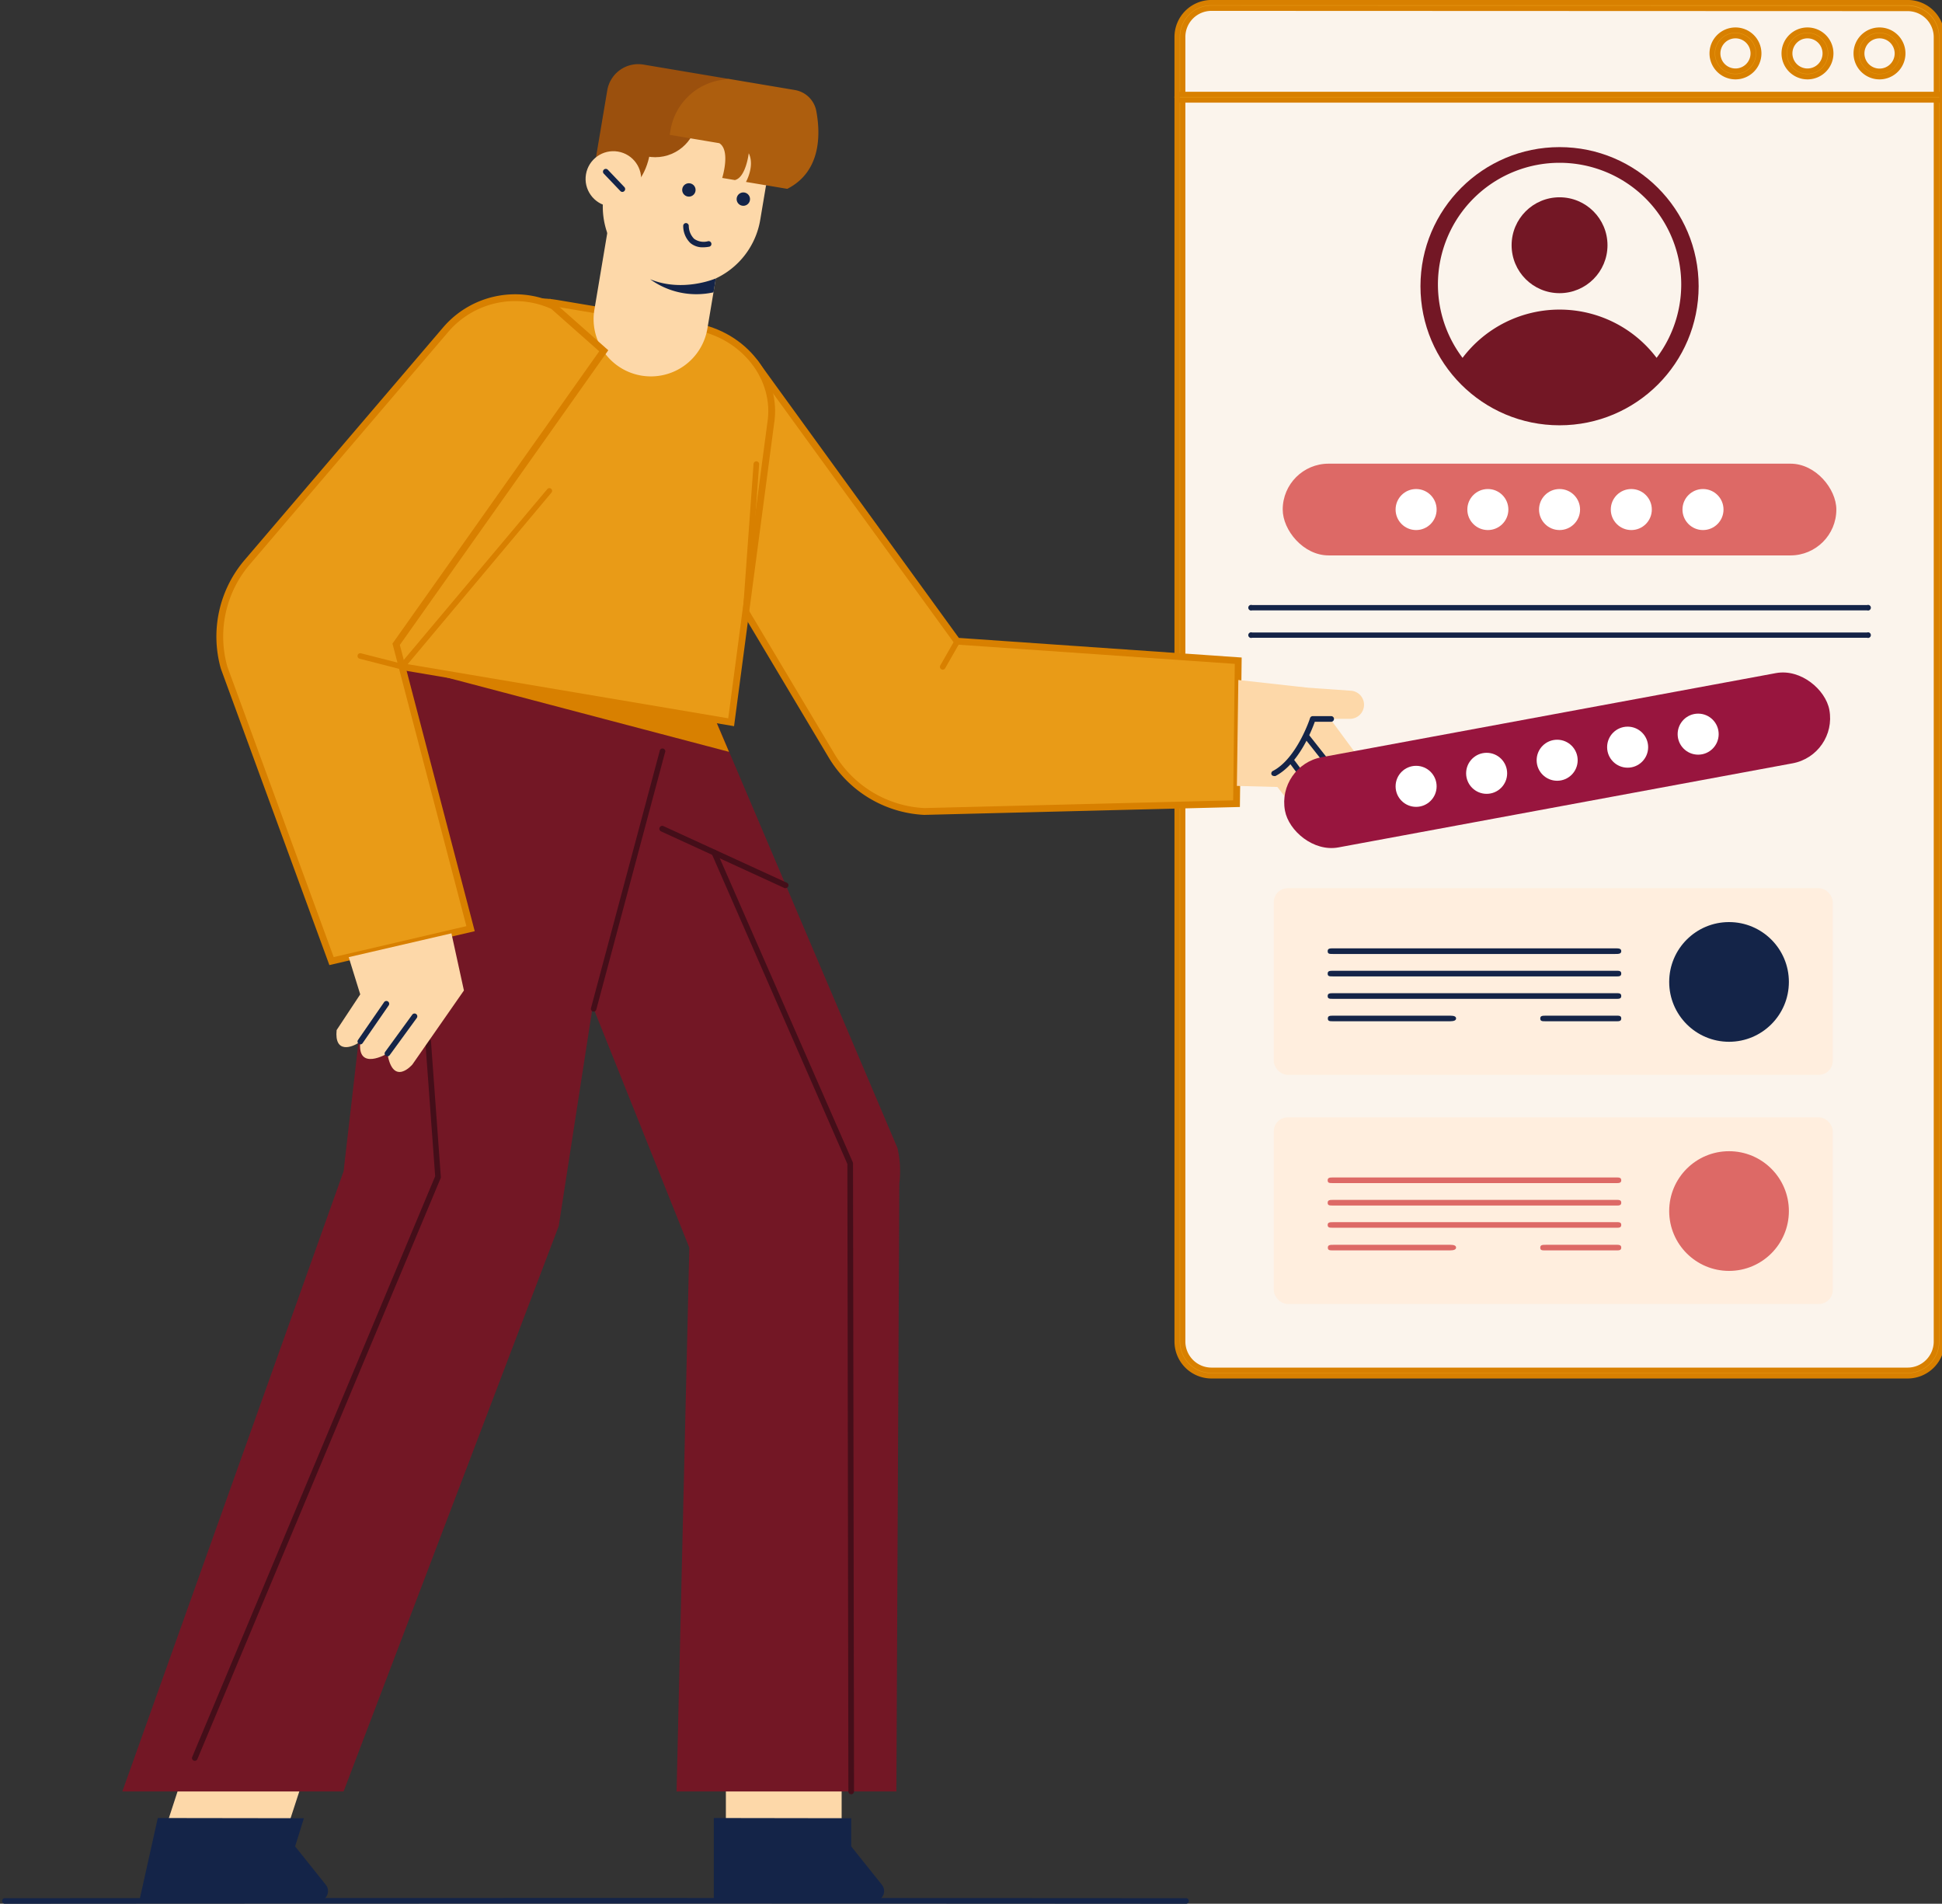 <svg xmlns="http://www.w3.org/2000/svg" viewBox="0 0 365.4 358.19"><rect x="0" y="0" width="365.4" height="358.19" fill="#333333" stroke="none"/><defs><style>.cls-1{fill:#fdd8a9;}.cls-2{fill:#fbf4ec;}.cls-3,.cls-6{fill:#e99b17;stroke:#d88000;stroke-miterlimit:10;}.cls-3{stroke-width:0.99px;}.cls-4{fill:#731725;}.cls-5{fill:#142448;}.cls-6{stroke-width:1.28px;}.cls-7{fill:#dd6966;}.cls-8{fill:#fff;}.cls-9{fill:#9b500d;}.cls-10{fill:#567aff;}.cls-11{fill:#ad5e0e;}.cls-12{fill:#d88000;}.cls-13{fill:#440e19;}.cls-14{fill:#98153e;}.cls-15{fill:#ffeede;}</style></defs><g id="Character"><rect class="cls-1" x="136.59" y="328.45" width="21.78" height="19.11" transform="translate(294.95 676.01) rotate(-180)"/><rect class="cls-1" x="33.62" y="328.6" width="21.78" height="19.11" transform="translate(-18.07 673.44) rotate(-161.93)"/><rect class="cls-2" x="221.69" y="0.87" width="143.5" height="257.63" rx="6.38" transform="translate(586.88 259.36) rotate(-180)"/><path class="cls-3" d="M221.48,252.4V7A6.47,6.47,0,0,1,227.94.49h131A6.47,6.47,0,0,1,365.4,7V252.4a6.47,6.47,0,0,1-6.46,6.47h-131A6.47,6.47,0,0,1,221.48,252.4ZM227.94,1.55a5.4,5.4,0,0,0-5.4,5.4V252.4a5.41,5.41,0,0,0,5.4,5.41h131a5.41,5.41,0,0,0,5.4-5.41V7a5.4,5.4,0,0,0-5.4-5.4Z"/><path class="cls-4" d="M86.7,127.35l43,107.41-2.4,102.3h41.36l.55-114.35a19.23,19.23,0,0,0-.35-6.72l-37.66-88.64Z"/><path class="cls-5" d="M134.31,342.06v15.61h30.2a1.87,1.87,0,0,0,1.46-3l-5.81-7.27v-5.3Z"/><path class="cls-5" d="M29.69,342.06l-3.48,15.61H59.88a1.87,1.87,0,0,0,1.46-3l-5.81-7.27,1.65-5.3Z"/><polygon class="cls-4" points="120.25 132.93 105.13 230.68 64.65 337.06 23.02 337.06 64.65 220.37 75.6 125.42 120.25 132.93"/><path class="cls-6" d="M142.17,68.39l-12.9,3.83A17.2,17.2,0,0,0,127,92.8l29.47,49.39a21.55,21.55,0,0,0,17.43,10.49l58.76-1.47.32-26.9-52.91-3.67Z"/><path class="cls-1" d="M233,127.94l12.95,1.44L256,143s2.88,4.8-3.47,3.79c0,0,1.41,6.56-3.76,4.11.62,1.84.6,5.39-3.47,3.53l-4.95-6.36-7.62-.2Z"/><path class="cls-5" d="M248.78,151.45a.55.55,0,0,0,.32-.1.53.53,0,0,0,.1-.74l-5.88-7.88a.52.52,0,0,0-.74-.11.53.53,0,0,0-.1.74l5.88,7.88A.51.51,0,0,0,248.78,151.45Z"/><path class="cls-5" d="M252.88,148a.57.57,0,0,0,.33-.11.54.54,0,0,0,.08-.75l-7-8.87a.52.52,0,1,0-.82.65l7,8.88A.51.51,0,0,0,252.88,148Z"/><path class="cls-3" d="M222,18.82H364.87a.53.53,0,1,0,0-1.06H222a.53.53,0,0,0,0,1.06Z"/><path class="cls-5" d="M235.58,114.84H351.31a.53.53,0,1,0,0-1H235.58a.53.53,0,1,0,0,1Z"/><path class="cls-5" d="M235.58,120H351.31a.53.53,0,1,0,0-1H235.58a.53.53,0,1,0,0,1Z"/><path class="cls-3" d="M349.25,10.05a4.39,4.39,0,1,1,4.39,4.39A4.4,4.4,0,0,1,349.25,10.05Zm1.06,0a3.34,3.34,0,1,0,3.33-3.33A3.33,3.33,0,0,0,350.31,10.05Z"/><path class="cls-3" d="M335.7,10.05a4.39,4.39,0,1,1,4.39,4.39A4.4,4.4,0,0,1,335.7,10.05Zm1.06,0a3.33,3.33,0,1,0,3.33-3.33A3.33,3.33,0,0,0,336.76,10.05Z"/><path class="cls-3" d="M322.15,10.05a4.39,4.39,0,1,1,4.39,4.39A4.4,4.4,0,0,1,322.15,10.05Zm1.06,0a3.33,3.33,0,1,0,3.33-3.33A3.33,3.33,0,0,0,323.21,10.05Z"/><circle class="cls-4" cx="293.44" cy="53.85" r="26.17"/><path class="cls-2" d="M293.44,58.25a22.87,22.87,0,0,0-18.25,9.08,22.89,22.89,0,1,1,36.51,0A22.87,22.87,0,0,0,293.44,58.25Z"/><circle class="cls-4" cx="293.44" cy="46.14" r="9.02"/><rect class="cls-7" x="241.36" y="87.24" width="104.17" height="17.26" rx="8.63" transform="translate(586.88 191.74) rotate(180)"/><circle class="cls-8" cx="320.43" cy="95.87" r="3.86"/><circle class="cls-8" cx="306.94" cy="95.87" r="3.86"/><circle class="cls-8" cx="293.44" cy="95.87" r="3.86"/><circle class="cls-8" cx="279.95" cy="95.87" r="3.86"/><circle class="cls-8" cx="266.45" cy="95.87" r="3.86"/><path class="cls-6" d="M105.77,57.24l-1-.17c-10.26-1.72-19.91,4.34-21.74,13.67L72.43,124.89l65.14,11L145,79.75c1.44-8.56-5-16.77-14.35-18.34Z"/><path class="cls-1" d="M115.09,38.9l-3.25,19.36a10.77,10.77,0,0,0,8.84,12.41h0a10.78,10.78,0,0,0,12.42-8.84l2.25-13.4Z"/><path class="cls-9" d="M112.05,30.13,114.26,17a5.91,5.91,0,0,1,6.8-4.85l16.11,2.71L136,22Z"/><circle class="cls-10" cx="142.3" cy="28.1" r="7.02"/><path class="cls-1" d="M113.42,24.05h29.83a0,0,0,0,1,0,0V38.88A14.91,14.91,0,0,1,128.33,53.8h0a14.91,14.91,0,0,1-14.91-14.91V24.05A0,0,0,0,1,113.42,24.05Z" transform="translate(8.22 -20.73) rotate(9.54)"/><ellipse class="cls-9" cx="118.13" cy="28.06" rx="7.81" ry="4.22" transform="translate(70.89 139.9) rotate(-80.46)"/><circle class="cls-9" cx="123.28" cy="21.64" r="7.94"/><ellipse class="cls-1" cx="115.41" cy="33.67" rx="5.22" ry="5.23" transform="translate(63.08 141.9) rotate(-80.46)"/><circle class="cls-5" cx="129.62" cy="35.74" r="1.26" transform="translate(72.89 157.64) rotate(-80.46)"/><circle class="cls-5" cx="139.86" cy="37.46" r="1.26" transform="translate(79.74 169.18) rotate(-80.46)"/><path class="cls-5" d="M117.1,36.11a.54.54,0,0,0,.39-.9l-3.12-3.27a.53.53,0,1,0-.77.73l3.12,3.27A.52.52,0,0,0,117.1,36.11Z"/><path class="cls-5" d="M132.3,46.53a6.63,6.63,0,0,0,1.13-.11.52.52,0,0,0,.42-.61.53.53,0,0,0-.61-.43,3.1,3.1,0,0,1-2.64-.45,3.48,3.48,0,0,1-1-2.42.54.54,0,0,0-.52-.54h0a.53.53,0,0,0-.53.52,4.47,4.47,0,0,0,1.35,3.24A3.55,3.55,0,0,0,132.3,46.53Z"/><path class="cls-5" d="M134.69,52.38s-6.2,2.7-12.36.16A14.82,14.82,0,0,0,134.25,55Z"/><path class="cls-5" d="M1,358.19H1c73.69-.05,148.41-.05,222.08,0h0a.53.53,0,1,0,0-1.05c-73.67-.05-148.39-.05-222.08,0a.53.53,0,1,0,0,1.05Z"/><path class="cls-11" d="M137.17,14.85l12.41,2.09a4.93,4.93,0,0,1,4,3.89c.81,4.26,1,11.43-5.45,14.7l-7.77-1.3s1.7-3,.52-5.4c0,0-.53,4.57-2.61,5.05l-2.38-.4s1.62-5.19-.55-6.54l-9.33-1.57.15-.91A11.47,11.47,0,0,1,136.05,15Z"/><path class="cls-1" d="M244.19,129.26l10,.7a2.64,2.64,0,0,1,2.46,2.64h0a2.65,2.65,0,0,1-2.64,2.65h-9.83Z"/><path class="cls-5" d="M239.7,146A.54.54,0,0,0,240,146c4.33-2.24,6.82-8.59,7.39-10.2h3.08a.53.53,0,1,0,0-1.06H247a.54.54,0,0,0-.51.37c0,.07-2.51,7.64-7,9.95a.53.53,0,0,0-.23.71A.53.53,0,0,0,239.7,146Z"/><path class="cls-12" d="M140.31,115.57a.53.53,0,0,0,.53-.49l2-27.78a.53.53,0,0,0-1.05-.07l-2,27.77a.54.54,0,0,0,.49.57Z"/><path class="cls-13" d="M111.69,190.34a.54.54,0,0,0,.51-.39l12.92-48.35a.53.53,0,1,0-1-.27l-12.92,48.34a.52.52,0,0,0,.37.65Z"/><polygon class="cls-12" points="77.48 125.74 137.17 141.46 134.56 135.33 77.48 125.74"/><rect class="cls-14" x="240.9" y="134.41" width="104.17" height="17.26" rx="8.63" transform="translate(607.12 230.35) rotate(169.51)"/><circle class="cls-8" cx="319.52" cy="138.13" r="3.86"/><circle class="cls-8" cx="306.25" cy="140.58" r="3.86"/><circle class="cls-8" cx="292.99" cy="143.04" r="3.86"/><circle class="cls-8" cx="279.72" cy="145.5" r="3.86"/><circle class="cls-8" cx="266.45" cy="147.95" r="3.86"/><path class="cls-13" d="M160.16,337.59h0a.53.53,0,0,0,.53-.53l-.19-118.19a.54.54,0,0,0-.05-.21l-25.59-58.48a.52.52,0,0,0-.69-.27.53.53,0,0,0-.27.7L159.44,219l.19,118.07A.53.53,0,0,0,160.16,337.59Z"/><path class="cls-13" d="M36.66,331.3a.52.52,0,0,0,.48-.32L82.94,221.6a.51.51,0,0,0,0-.24l-1.85-25.43a.53.53,0,0,0-1.06.08l1.85,25.3L36.17,330.57a.52.52,0,0,0,.49.73Z"/><path class="cls-6" d="M113.6,66l-9.51-8.42A17.18,17.18,0,0,0,83.88,62L46.52,105.77a21.55,21.55,0,0,0-4.35,19.86l20.21,55.2,26.16-6.1-14-53.51Z"/><path class="cls-1" d="M84.94,175.61l2.35,10.75-9.7,13.93s-3.62,4.26-4.7-2.07c0,0-5.76,3.44-5.09-2.25-1.55,1.18-4.92,2.3-4.46-2.16l4.44-6.72-2.17-7Z"/><path class="cls-5" d="M67.8,196.5a.51.51,0,0,0,.43-.23l4.91-7.11a.53.53,0,0,0-.14-.73.52.52,0,0,0-.73.13l-4.91,7.11a.53.53,0,0,0,.14.73A.47.47,0,0,0,67.8,196.5Z"/><path class="cls-5" d="M72.89,198.75a.53.53,0,0,0,.43-.22l5.1-7a.53.53,0,0,0-.12-.74.52.52,0,0,0-.73.12l-5.1,7a.54.54,0,0,0,.11.74A.63.63,0,0,0,72.89,198.75Z"/><path class="cls-12" d="M75.6,126a.53.53,0,0,0,.4-.19l27.76-33.12a.53.53,0,0,0-.07-.74A.52.52,0,0,0,103,92L75.41,124.83l-7.48-1.91a.51.51,0,0,0-.64.38.52.52,0,0,0,.38.64l7.8,2Z"/><path class="cls-13" d="M147.83,167.1a.54.54,0,0,0,.48-.31.53.53,0,0,0-.26-.7l-23.22-10.66a.53.53,0,1,0-.44,1l23.22,10.66A.59.59,0,0,0,147.83,167.1Z"/><path class="cls-12" d="M177.38,126a.54.54,0,0,0,.46-.27l2.73-4.78a.53.53,0,0,0-.2-.72.54.54,0,0,0-.72.2l-2.73,4.78a.54.54,0,0,0,.2.72A.48.48,0,0,0,177.38,126Z"/><rect class="cls-15" x="239.67" y="167.12" width="105.18" height="35.11" rx="2.61" transform="translate(584.52 369.35) rotate(-180)"/><path class="cls-5" d="M250.79,183.71h53.1c.64,0,1.16.06,1.16-.53s-.52-.53-1.16-.53h-53c-.64,0-1.08,0-1.08.53S250.15,183.71,250.79,183.71Z"/><path class="cls-5" d="M250.79,179.49h53.1c.64,0,1.16,0,1.16-.53s-.52-.53-1.16-.53h-53c-.64,0-1.08,0-1.08.53S250.15,179.49,250.79,179.49Z"/><path class="cls-5" d="M250.79,187.93h53.1c.64,0,1.16.06,1.16-.53s-.52-.53-1.16-.53h-53c-.64,0-1.08,0-1.08.53S250.15,187.93,250.79,187.93Z"/><path class="cls-5" d="M290.79,192.15h13.1c.64,0,1.16.06,1.16-.53s-.52-.52-1.16-.52h-13c-.64,0-1.08,0-1.08.52S290.15,192.15,290.79,192.15Z"/><path class="cls-5" d="M272.84,192.15h-22c-.64,0-1,0-1-.53s.44-.52,1.08-.52h22c.72,0,1.05.18,1.05.52S273.62,192.15,272.84,192.15Z"/><circle class="cls-5" cx="325.33" cy="184.75" r="11.26"/><rect class="cls-15" x="239.67" y="210.23" width="105.18" height="35.11" rx="2.61" transform="translate(584.52 455.57) rotate(-180)"/><path class="cls-7" d="M250.79,226.82h53.1c.64,0,1.16.06,1.16-.53s-.52-.53-1.16-.53h-53c-.64,0-1.08,0-1.08.53S250.15,226.82,250.79,226.82Z"/><path class="cls-7" d="M250.79,222.6h53.1c.64,0,1.16.05,1.16-.53s-.52-.53-1.16-.53h-53c-.64,0-1.08,0-1.08.53S250.15,222.6,250.79,222.6Z"/><path class="cls-7" d="M250.79,231h53.1c.64,0,1.16.06,1.16-.53s-.52-.52-1.16-.52h-53c-.64,0-1.08,0-1.08.52S250.15,231,250.79,231Z"/><path class="cls-7" d="M290.79,235.26h13.1c.64,0,1.16.06,1.16-.52s-.52-.53-1.16-.53h-13c-.64,0-1.08,0-1.08.53S290.15,235.26,290.79,235.26Z"/><path class="cls-7" d="M272.84,235.26h-22c-.64,0-1,0-1-.52s.44-.53,1.08-.53h22c.72,0,1.05.18,1.05.52S273.62,235.26,272.84,235.26Z"/><circle class="cls-7" cx="325.33" cy="227.86" r="11.26"/></g></svg>